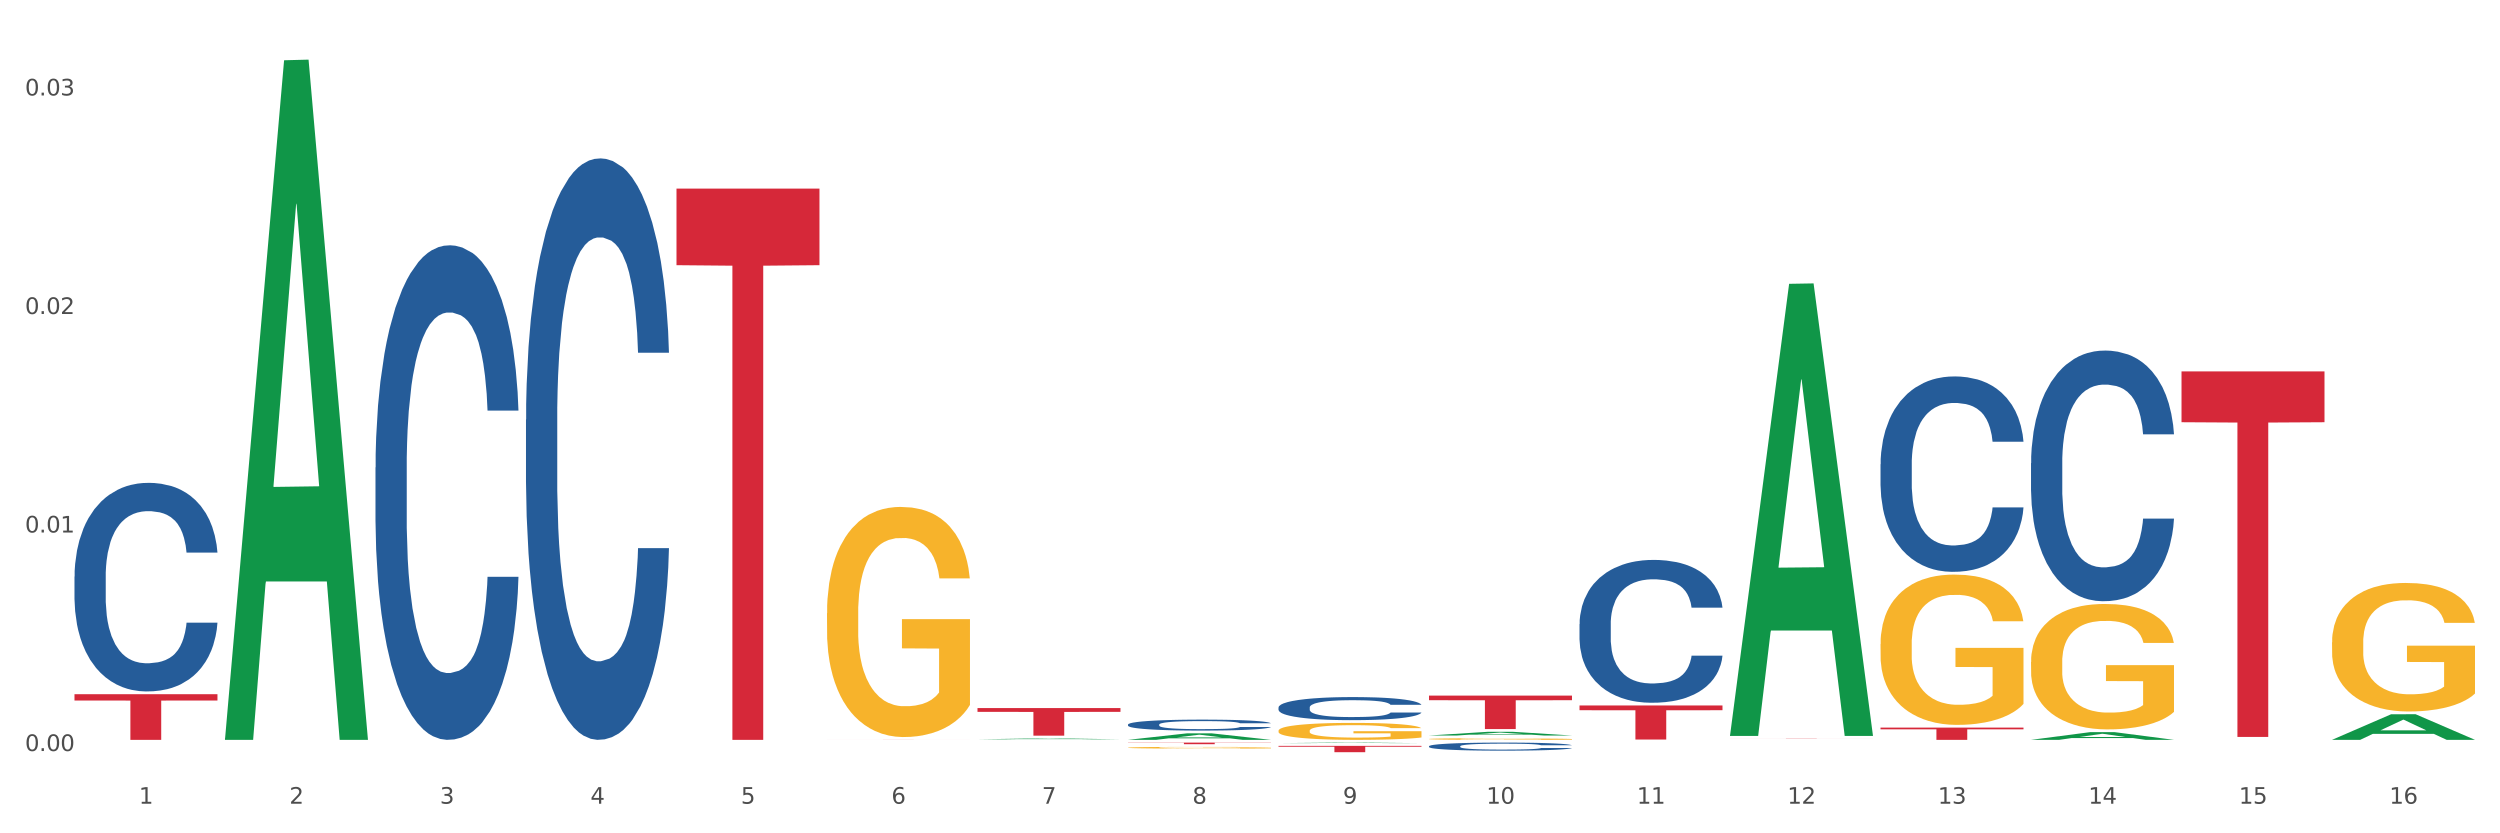<?xml version="1.0" encoding="utf-8" standalone="no"?>
<!DOCTYPE svg PUBLIC "-//W3C//DTD SVG 1.1//EN"
  "http://www.w3.org/Graphics/SVG/1.1/DTD/svg11.dtd">
<svg xmlns:xlink="http://www.w3.org/1999/xlink" width="1080pt" height="360pt" viewBox="0 0 1080 360" xmlns="http://www.w3.org/2000/svg" version="1.1">
 <rect x="0" y="0" width="1080" height="360" fill="#333333" stroke="none"/>
 <defs>
  <style type="text/css">*{stroke-linejoin: round; stroke-linecap: butt}</style>
 </defs>
 <g id="figure_1">
  <g id="patch_1">
   <path d="M 0 360 
L 1080 360 
L 1080 0 
L 0 0 
z
" style="fill: #ffffff; stroke: #ffffff; stroke-linejoin: miter"/>
  </g>
  <g id="axes_1">
   <g id="matplotlib.axis_1">
    <g id="xtick_1">
     <g id="text_1">
      <!-- 1 -->
      <g style="fill: #4d4d4d" transform="translate(60.004 347.204) scale(0.096 -0.096)">
       <defs>
        <path id="DejaVuSans-31" d="M 794 531 
L 1825 531 
L 1825 4091 
L 703 3866 
L 703 4441 
L 1819 4666 
L 2450 4666 
L 2450 531 
L 3481 531 
L 3481 0 
L 794 0 
L 794 531 
z
" transform="scale(0.016)"/>
       </defs>
       <use xlink:href="#DejaVuSans-31"/>
      </g>
     </g>
    </g>
    <g id="xtick_2">
     <g id="text_2">
      <!-- 2 -->
      <g style="fill: #4d4d4d" transform="translate(125.021 347.204) scale(0.096 -0.096)">
       <defs>
        <path id="DejaVuSans-32" d="M 1228 531 
L 3431 531 
L 3431 0 
L 469 0 
L 469 531 
Q 828 903 1448 1529 
Q 2069 2156 2228 2338 
Q 2531 2678 2651 2914 
Q 2772 3150 2772 3378 
Q 2772 3750 2511 3984 
Q 2250 4219 1831 4219 
Q 1534 4219 1204 4116 
Q 875 4013 500 3803 
L 500 4441 
Q 881 4594 1212 4672 
Q 1544 4750 1819 4750 
Q 2544 4750 2975 4387 
Q 3406 4025 3406 3419 
Q 3406 3131 3298 2873 
Q 3191 2616 2906 2266 
Q 2828 2175 2409 1742 
Q 1991 1309 1228 531 
z
" transform="scale(0.016)"/>
       </defs>
       <use xlink:href="#DejaVuSans-32"/>
      </g>
     </g>
    </g>
    <g id="xtick_3">
     <g id="text_3">
      <!-- 3 -->
      <g style="fill: #4d4d4d" transform="translate(190.039 347.204) scale(0.096 -0.096)">
       <defs>
        <path id="DejaVuSans-33" d="M 2597 2516 
Q 3050 2419 3304 2112 
Q 3559 1806 3559 1356 
Q 3559 666 3084 287 
Q 2609 -91 1734 -91 
Q 1441 -91 1130 -33 
Q 819 25 488 141 
L 488 750 
Q 750 597 1062 519 
Q 1375 441 1716 441 
Q 2309 441 2620 675 
Q 2931 909 2931 1356 
Q 2931 1769 2642 2001 
Q 2353 2234 1838 2234 
L 1294 2234 
L 1294 2753 
L 1863 2753 
Q 2328 2753 2575 2939 
Q 2822 3125 2822 3475 
Q 2822 3834 2567 4026 
Q 2313 4219 1838 4219 
Q 1578 4219 1281 4162 
Q 984 4106 628 3988 
L 628 4550 
Q 988 4650 1302 4700 
Q 1616 4750 1894 4750 
Q 2613 4750 3031 4423 
Q 3450 4097 3450 3541 
Q 3450 3153 3228 2886 
Q 3006 2619 2597 2516 
z
" transform="scale(0.016)"/>
       </defs>
       <use xlink:href="#DejaVuSans-33"/>
      </g>
     </g>
    </g>
    <g id="xtick_4">
     <g id="text_4">
      <!-- 4 -->
      <g style="fill: #4d4d4d" transform="translate(255.056 347.204) scale(0.096 -0.096)">
       <defs>
        <path id="DejaVuSans-34" d="M 2419 4116 
L 825 1625 
L 2419 1625 
L 2419 4116 
z
M 2253 4666 
L 3047 4666 
L 3047 1625 
L 3713 1625 
L 3713 1100 
L 3047 1100 
L 3047 0 
L 2419 0 
L 2419 1100 
L 313 1100 
L 313 1709 
L 2253 4666 
z
" transform="scale(0.016)"/>
       </defs>
       <use xlink:href="#DejaVuSans-34"/>
      </g>
     </g>
    </g>
    <g id="xtick_5">
     <g id="text_5">
      <!-- 5 -->
      <g style="fill: #4d4d4d" transform="translate(320.073 347.204) scale(0.096 -0.096)">
       <defs>
        <path id="DejaVuSans-35" d="M 691 4666 
L 3169 4666 
L 3169 4134 
L 1269 4134 
L 1269 2991 
Q 1406 3038 1543 3061 
Q 1681 3084 1819 3084 
Q 2600 3084 3056 2656 
Q 3513 2228 3513 1497 
Q 3513 744 3044 326 
Q 2575 -91 1722 -91 
Q 1428 -91 1123 -41 
Q 819 9 494 109 
L 494 744 
Q 775 591 1075 516 
Q 1375 441 1709 441 
Q 2250 441 2565 725 
Q 2881 1009 2881 1497 
Q 2881 1984 2565 2268 
Q 2250 2553 1709 2553 
Q 1456 2553 1204 2497 
Q 953 2441 691 2322 
L 691 4666 
z
" transform="scale(0.016)"/>
       </defs>
       <use xlink:href="#DejaVuSans-35"/>
      </g>
     </g>
    </g>
    <g id="xtick_6">
     <g id="text_6">
      <!-- 6 -->
      <g style="fill: #4d4d4d" transform="translate(385.09 347.204) scale(0.096 -0.096)">
       <defs>
        <path id="DejaVuSans-36" d="M 2113 2584 
Q 1688 2584 1439 2293 
Q 1191 2003 1191 1497 
Q 1191 994 1439 701 
Q 1688 409 2113 409 
Q 2538 409 2786 701 
Q 3034 994 3034 1497 
Q 3034 2003 2786 2293 
Q 2538 2584 2113 2584 
z
M 3366 4563 
L 3366 3988 
Q 3128 4100 2886 4159 
Q 2644 4219 2406 4219 
Q 1781 4219 1451 3797 
Q 1122 3375 1075 2522 
Q 1259 2794 1537 2939 
Q 1816 3084 2150 3084 
Q 2853 3084 3261 2657 
Q 3669 2231 3669 1497 
Q 3669 778 3244 343 
Q 2819 -91 2113 -91 
Q 1303 -91 875 529 
Q 447 1150 447 2328 
Q 447 3434 972 4092 
Q 1497 4750 2381 4750 
Q 2619 4750 2861 4703 
Q 3103 4656 3366 4563 
z
" transform="scale(0.016)"/>
       </defs>
       <use xlink:href="#DejaVuSans-36"/>
      </g>
     </g>
    </g>
    <g id="xtick_7">
     <g id="text_7">
      <!-- 7 -->
      <g style="fill: #4d4d4d" transform="translate(450.108 347.204) scale(0.096 -0.096)">
       <defs>
        <path id="DejaVuSans-37" d="M 525 4666 
L 3525 4666 
L 3525 4397 
L 1831 0 
L 1172 0 
L 2766 4134 
L 525 4134 
L 525 4666 
z
" transform="scale(0.016)"/>
       </defs>
       <use xlink:href="#DejaVuSans-37"/>
      </g>
     </g>
    </g>
    <g id="xtick_8">
     <g id="text_8">
      <!-- 8 -->
      <g style="fill: #4d4d4d" transform="translate(515.125 347.204) scale(0.096 -0.096)">
       <defs>
        <path id="DejaVuSans-38" d="M 2034 2216 
Q 1584 2216 1326 1975 
Q 1069 1734 1069 1313 
Q 1069 891 1326 650 
Q 1584 409 2034 409 
Q 2484 409 2743 651 
Q 3003 894 3003 1313 
Q 3003 1734 2745 1975 
Q 2488 2216 2034 2216 
z
M 1403 2484 
Q 997 2584 770 2862 
Q 544 3141 544 3541 
Q 544 4100 942 4425 
Q 1341 4750 2034 4750 
Q 2731 4750 3128 4425 
Q 3525 4100 3525 3541 
Q 3525 3141 3298 2862 
Q 3072 2584 2669 2484 
Q 3125 2378 3379 2068 
Q 3634 1759 3634 1313 
Q 3634 634 3220 271 
Q 2806 -91 2034 -91 
Q 1263 -91 848 271 
Q 434 634 434 1313 
Q 434 1759 690 2068 
Q 947 2378 1403 2484 
z
M 1172 3481 
Q 1172 3119 1398 2916 
Q 1625 2713 2034 2713 
Q 2441 2713 2670 2916 
Q 2900 3119 2900 3481 
Q 2900 3844 2670 4047 
Q 2441 4250 2034 4250 
Q 1625 4250 1398 4047 
Q 1172 3844 1172 3481 
z
" transform="scale(0.016)"/>
       </defs>
       <use xlink:href="#DejaVuSans-38"/>
      </g>
     </g>
    </g>
    <g id="xtick_9">
     <g id="text_9">
      <!-- 9 -->
      <g style="fill: #4d4d4d" transform="translate(580.142 347.204) scale(0.096 -0.096)">
       <defs>
        <path id="DejaVuSans-39" d="M 703 97 
L 703 672 
Q 941 559 1184 500 
Q 1428 441 1663 441 
Q 2288 441 2617 861 
Q 2947 1281 2994 2138 
Q 2813 1869 2534 1725 
Q 2256 1581 1919 1581 
Q 1219 1581 811 2004 
Q 403 2428 403 3163 
Q 403 3881 828 4315 
Q 1253 4750 1959 4750 
Q 2769 4750 3195 4129 
Q 3622 3509 3622 2328 
Q 3622 1225 3098 567 
Q 2575 -91 1691 -91 
Q 1453 -91 1209 -44 
Q 966 3 703 97 
z
M 1959 2075 
Q 2384 2075 2632 2365 
Q 2881 2656 2881 3163 
Q 2881 3666 2632 3958 
Q 2384 4250 1959 4250 
Q 1534 4250 1286 3958 
Q 1038 3666 1038 3163 
Q 1038 2656 1286 2365 
Q 1534 2075 1959 2075 
z
" transform="scale(0.016)"/>
       </defs>
       <use xlink:href="#DejaVuSans-39"/>
      </g>
     </g>
    </g>
    <g id="xtick_10">
     <g id="text_10">
      <!-- 10 -->
      <g style="fill: #4d4d4d" transform="translate(642.105 347.204) scale(0.096 -0.096)">
       <defs>
        <path id="DejaVuSans-30" d="M 2034 4250 
Q 1547 4250 1301 3770 
Q 1056 3291 1056 2328 
Q 1056 1369 1301 889 
Q 1547 409 2034 409 
Q 2525 409 2770 889 
Q 3016 1369 3016 2328 
Q 3016 3291 2770 3770 
Q 2525 4250 2034 4250 
z
M 2034 4750 
Q 2819 4750 3233 4129 
Q 3647 3509 3647 2328 
Q 3647 1150 3233 529 
Q 2819 -91 2034 -91 
Q 1250 -91 836 529 
Q 422 1150 422 2328 
Q 422 3509 836 4129 
Q 1250 4750 2034 4750 
z
" transform="scale(0.016)"/>
       </defs>
       <use xlink:href="#DejaVuSans-31"/>
       <use xlink:href="#DejaVuSans-30" transform="translate(63.623 0)"/>
      </g>
     </g>
    </g>
    <g id="xtick_11">
     <g id="text_11">
      <!-- 11 -->
      <g style="fill: #4d4d4d" transform="translate(707.123 347.204) scale(0.096 -0.096)">
       <use xlink:href="#DejaVuSans-31"/>
       <use xlink:href="#DejaVuSans-31" transform="translate(63.623 0)"/>
      </g>
     </g>
    </g>
    <g id="xtick_12">
     <g id="text_12">
      <!-- 12 -->
      <g style="fill: #4d4d4d" transform="translate(772.14 347.204) scale(0.096 -0.096)">
       <use xlink:href="#DejaVuSans-31"/>
       <use xlink:href="#DejaVuSans-32" transform="translate(63.623 0)"/>
      </g>
     </g>
    </g>
    <g id="xtick_13">
     <g id="text_13">
      <!-- 13 -->
      <g style="fill: #4d4d4d" transform="translate(837.157 347.204) scale(0.096 -0.096)">
       <use xlink:href="#DejaVuSans-31"/>
       <use xlink:href="#DejaVuSans-33" transform="translate(63.623 0)"/>
      </g>
     </g>
    </g>
    <g id="xtick_14">
     <g id="text_14">
      <!-- 14 -->
      <g style="fill: #4d4d4d" transform="translate(902.174 347.204) scale(0.096 -0.096)">
       <use xlink:href="#DejaVuSans-31"/>
       <use xlink:href="#DejaVuSans-34" transform="translate(63.623 0)"/>
      </g>
     </g>
    </g>
    <g id="xtick_15">
     <g id="text_15">
      <!-- 15 -->
      <g style="fill: #4d4d4d" transform="translate(967.192 347.204) scale(0.096 -0.096)">
       <use xlink:href="#DejaVuSans-31"/>
       <use xlink:href="#DejaVuSans-35" transform="translate(63.623 0)"/>
      </g>
     </g>
    </g>
    <g id="xtick_16">
     <g id="text_16">
      <!-- 16 -->
      <g style="fill: #4d4d4d" transform="translate(1032.209 347.204) scale(0.096 -0.096)">
       <use xlink:href="#DejaVuSans-31"/>
       <use xlink:href="#DejaVuSans-36" transform="translate(63.623 0)"/>
      </g>
     </g>
    </g>
    <g id="xtick_17"/>
    <g id="xtick_18"/>
    <g id="xtick_19"/>
    <g id="xtick_20"/>
    <g id="xtick_21"/>
    <g id="xtick_22"/>
    <g id="xtick_23"/>
    <g id="xtick_24"/>
    <g id="xtick_25"/>
    <g id="xtick_26"/>
    <g id="xtick_27"/>
    <g id="xtick_28"/>
    <g id="xtick_29"/>
    <g id="xtick_30"/>
    <g id="xtick_31"/>
   </g>
   <g id="matplotlib.axis_2">
    <g id="ytick_1">
     <g id="text_17">
      <!-- 0.00 -->
      <g style="fill: #4d4d4d" transform="translate(10.8 324.444) scale(0.096 -0.096)">
       <defs>
        <path id="DejaVuSans-2e" d="M 684 794 
L 1344 794 
L 1344 0 
L 684 0 
L 684 794 
z
" transform="scale(0.016)"/>
       </defs>
       <use xlink:href="#DejaVuSans-30"/>
       <use xlink:href="#DejaVuSans-2e" transform="translate(63.623 0)"/>
       <use xlink:href="#DejaVuSans-30" transform="translate(95.41 0)"/>
       <use xlink:href="#DejaVuSans-30" transform="translate(159.033 0)"/>
      </g>
     </g>
    </g>
    <g id="ytick_2">
     <g id="text_18">
      <!-- 0.01 -->
      <g style="fill: #4d4d4d" transform="translate(10.8 230.044) scale(0.096 -0.096)">
       <use xlink:href="#DejaVuSans-30"/>
       <use xlink:href="#DejaVuSans-2e" transform="translate(63.623 0)"/>
       <use xlink:href="#DejaVuSans-30" transform="translate(95.41 0)"/>
       <use xlink:href="#DejaVuSans-31" transform="translate(159.033 0)"/>
      </g>
     </g>
    </g>
    <g id="ytick_3">
     <g id="text_19">
      <!-- 0.02 -->
      <g style="fill: #4d4d4d" transform="translate(10.8 135.643) scale(0.096 -0.096)">
       <use xlink:href="#DejaVuSans-30"/>
       <use xlink:href="#DejaVuSans-2e" transform="translate(63.623 0)"/>
       <use xlink:href="#DejaVuSans-30" transform="translate(95.41 0)"/>
       <use xlink:href="#DejaVuSans-32" transform="translate(159.033 0)"/>
      </g>
     </g>
    </g>
    <g id="ytick_4">
     <g id="text_20">
      <!-- 0.03 -->
      <g style="fill: #4d4d4d" transform="translate(10.8 41.242) scale(0.096 -0.096)">
       <use xlink:href="#DejaVuSans-30"/>
       <use xlink:href="#DejaVuSans-2e" transform="translate(63.623 0)"/>
       <use xlink:href="#DejaVuSans-30" transform="translate(95.41 0)"/>
       <use xlink:href="#DejaVuSans-33" transform="translate(159.033 0)"/>
      </g>
     </g>
    </g>
    <g id="ytick_5"/>
    <g id="ytick_6"/>
    <g id="ytick_7"/>
   </g>
   <g id="PolyCollection_1">
    <path d="M 97.192 319.065 
L 97.256 318.789 
L 122.727 26.035 
L 133.297 25.759 
L 158.959 319.617 
L 146.733 319.617 
L 141.193 251.188 
L 114.894 251.188 
L 114.703 252.292 
L 109.354 319.617 
L 97.192 319.617 
L 97.192 319.065 
L 118.206 210.352 
L 137.882 210.076 
L 128.139 88.394 
L 128.012 87.842 
L 127.884 88.67 
L 118.142 210.076 
L 118.206 210.352 
L 97.192 319.065 
z
" clip-path="url(#pe633776386)" style="fill: #109648"/>
    <path d="M 227.227 181.289 
L 227.3 181.06 
L 227.3 174.637 
L 227.519 165.919 
L 228.322 149.861 
L 229.344 137.703 
L 231.096 123.481 
L 232.045 117.516 
L 233.287 110.864 
L 235.842 100.082 
L 238.762 90.906 
L 240.807 85.859 
L 242.34 82.647 
L 245.771 76.912 
L 247.743 74.389 
L 249.787 72.324 
L 251.539 70.948 
L 254.459 69.342 
L 256.796 68.654 
L 259.497 68.425 
L 261.76 68.654 
L 264.754 69.572 
L 269.134 72.324 
L 270.814 73.93 
L 273.077 76.683 
L 275.413 80.353 
L 277.312 84.024 
L 279.502 89.3 
L 281.765 96.182 
L 283.955 104.899 
L 285.489 112.928 
L 286.73 121.416 
L 287.825 131.739 
L 288.628 142.979 
L 288.993 152.385 
L 275.632 152.385 
L 275.267 143.897 
L 274.537 134.721 
L 273.807 128.527 
L 273.004 123.481 
L 271.763 117.746 
L 270.668 114.075 
L 268.842 109.717 
L 267.163 106.964 
L 265.776 105.358 
L 264.097 103.982 
L 260.519 102.605 
L 257.964 102.605 
L 256.358 103.064 
L 254.386 104.211 
L 252.707 105.817 
L 250.736 108.57 
L 249.203 111.552 
L 247.669 115.452 
L 246.793 118.204 
L 245.479 123.251 
L 244.603 127.38 
L 243.435 134.492 
L 242.778 139.538 
L 241.61 152.614 
L 241.099 162.249 
L 240.88 168.902 
L 240.734 176.242 
L 240.734 212.029 
L 241.172 228.087 
L 241.537 234.969 
L 242.121 242.768 
L 243.216 252.862 
L 244.822 262.726 
L 246.501 269.837 
L 247.889 274.196 
L 249.203 277.407 
L 250.517 279.931 
L 252.123 282.225 
L 253.437 283.601 
L 255.409 284.978 
L 257.745 285.666 
L 259.57 285.666 
L 263.294 284.519 
L 264.973 283.372 
L 266.579 281.766 
L 268.331 279.243 
L 269.718 276.49 
L 270.522 274.425 
L 271.836 270.067 
L 272.858 265.479 
L 273.734 260.202 
L 274.318 255.614 
L 274.975 248.732 
L 275.486 240.933 
L 275.632 236.804 
L 288.993 236.804 
L 288.701 245.062 
L 288.19 253.091 
L 287.168 263.873 
L 286.365 270.067 
L 285.124 277.637 
L 283.809 284.06 
L 281.984 291.171 
L 280.305 296.447 
L 278.553 301.035 
L 276.654 305.165 
L 273.223 310.9 
L 271.982 312.505 
L 269.353 315.258 
L 267.309 316.864 
L 264.316 318.47 
L 261.249 319.387 
L 258.037 319.617 
L 255.19 319.158 
L 252.05 317.782 
L 250.079 316.405 
L 247.889 314.341 
L 245.333 311.129 
L 242.924 307.229 
L 240.661 302.641 
L 238.543 297.365 
L 236.572 291.401 
L 234.017 281.537 
L 232.118 271.902 
L 230.731 262.955 
L 229.782 255.385 
L 228.833 245.75 
L 228.322 239.098 
L 227.519 223.04 
L 227.227 208.129 
L 227.227 181.289 
z
" clip-path="url(#pe633776386)" style="fill: #255c99"/>
    <path d="M 487.296 313.007 
L 487.369 313.002 
L 487.369 312.881 
L 487.588 312.716 
L 488.391 312.413 
L 489.413 312.184 
L 491.165 311.916 
L 492.114 311.803 
L 493.356 311.677 
L 495.911 311.474 
L 498.831 311.301 
L 500.876 311.205 
L 502.409 311.145 
L 505.84 311.037 
L 507.811 310.989 
L 509.856 310.95 
L 511.608 310.924 
L 514.528 310.894 
L 516.865 310.881 
L 519.566 310.876 
L 521.829 310.881 
L 524.823 310.898 
L 529.203 310.95 
L 530.883 310.98 
L 533.146 311.032 
L 535.482 311.102 
L 537.38 311.171 
L 539.571 311.27 
L 541.834 311.4 
L 544.024 311.565 
L 545.558 311.716 
L 546.799 311.877 
L 547.894 312.071 
L 548.697 312.284 
L 549.062 312.461 
L 535.701 312.461 
L 535.336 312.301 
L 534.606 312.128 
L 533.876 312.011 
L 533.073 311.916 
L 531.832 311.807 
L 530.737 311.738 
L 528.911 311.656 
L 527.232 311.604 
L 525.845 311.573 
L 524.166 311.548 
L 520.588 311.522 
L 518.033 311.522 
L 516.427 311.53 
L 514.455 311.552 
L 512.776 311.582 
L 510.805 311.634 
L 509.272 311.69 
L 507.738 311.764 
L 506.862 311.816 
L 505.548 311.911 
L 504.672 311.989 
L 503.504 312.123 
L 502.847 312.219 
L 501.679 312.465 
L 501.168 312.647 
L 500.949 312.773 
L 500.803 312.911 
L 500.803 313.587 
L 501.241 313.89 
L 501.606 314.02 
L 502.19 314.167 
L 503.285 314.357 
L 504.891 314.544 
L 506.57 314.678 
L 507.957 314.76 
L 509.272 314.821 
L 510.586 314.868 
L 512.192 314.912 
L 513.506 314.938 
L 515.478 314.964 
L 517.814 314.977 
L 519.639 314.977 
L 523.363 314.955 
L 525.042 314.933 
L 526.648 314.903 
L 528.4 314.855 
L 529.787 314.803 
L 530.591 314.764 
L 531.905 314.682 
L 532.927 314.596 
L 533.803 314.496 
L 534.387 314.409 
L 535.044 314.279 
L 535.555 314.132 
L 535.701 314.054 
L 549.062 314.054 
L 548.77 314.21 
L 548.259 314.362 
L 547.237 314.565 
L 546.434 314.682 
L 545.193 314.825 
L 543.878 314.946 
L 542.053 315.08 
L 540.374 315.18 
L 538.622 315.267 
L 536.723 315.345 
L 533.292 315.453 
L 532.051 315.483 
L 529.422 315.535 
L 527.378 315.565 
L 524.385 315.596 
L 521.318 315.613 
L 518.106 315.617 
L 515.258 315.609 
L 512.119 315.583 
L 510.148 315.557 
L 507.957 315.518 
L 505.402 315.457 
L 502.993 315.383 
L 500.73 315.297 
L 498.612 315.197 
L 496.641 315.085 
L 494.086 314.899 
L 492.187 314.717 
L 490.8 314.548 
L 489.851 314.405 
L 488.902 314.223 
L 488.391 314.098 
L 487.588 313.795 
L 487.296 313.513 
L 487.296 313.007 
z
" clip-path="url(#pe633776386)" style="fill: #255c99"/>
    <path d="M 552.313 305.62 
L 552.386 305.611 
L 552.386 305.356 
L 552.605 305.01 
L 553.408 304.372 
L 554.43 303.889 
L 556.182 303.324 
L 557.132 303.088 
L 558.373 302.824 
L 560.928 302.395 
L 563.848 302.031 
L 565.893 301.831 
L 567.426 301.703 
L 570.857 301.476 
L 572.829 301.375 
L 574.873 301.293 
L 576.625 301.239 
L 579.546 301.175 
L 581.882 301.148 
L 584.583 301.139 
L 586.847 301.148 
L 589.84 301.184 
L 594.221 301.293 
L 595.9 301.357 
L 598.163 301.466 
L 600.499 301.612 
L 602.398 301.758 
L 604.588 301.967 
L 606.851 302.241 
L 609.042 302.587 
L 610.575 302.906 
L 611.816 303.243 
L 612.911 303.652 
L 613.714 304.099 
L 614.079 304.472 
L 600.718 304.472 
L 600.353 304.135 
L 599.623 303.771 
L 598.893 303.525 
L 598.09 303.324 
L 596.849 303.097 
L 595.754 302.951 
L 593.929 302.778 
L 592.249 302.669 
L 590.862 302.605 
L 589.183 302.55 
L 585.605 302.496 
L 583.05 302.496 
L 581.444 302.514 
L 579.473 302.559 
L 577.793 302.623 
L 575.822 302.732 
L 574.289 302.851 
L 572.756 303.006 
L 571.88 303.115 
L 570.565 303.315 
L 569.689 303.479 
L 568.521 303.762 
L 567.864 303.962 
L 566.696 304.481 
L 566.185 304.864 
L 565.966 305.128 
L 565.82 305.419 
L 565.82 306.84 
L 566.258 307.478 
L 566.623 307.751 
L 567.207 308.061 
L 568.302 308.462 
L 569.908 308.853 
L 571.588 309.136 
L 572.975 309.309 
L 574.289 309.436 
L 575.603 309.536 
L 577.209 309.627 
L 578.523 309.682 
L 580.495 309.737 
L 582.831 309.764 
L 584.656 309.764 
L 588.38 309.719 
L 590.059 309.673 
L 591.665 309.609 
L 593.418 309.509 
L 594.805 309.4 
L 595.608 309.318 
L 596.922 309.145 
L 597.944 308.963 
L 598.82 308.753 
L 599.404 308.571 
L 600.061 308.298 
L 600.572 307.988 
L 600.718 307.824 
L 614.079 307.824 
L 613.787 308.152 
L 613.276 308.471 
L 612.254 308.899 
L 611.451 309.145 
L 610.21 309.445 
L 608.896 309.7 
L 607.07 309.983 
L 605.391 310.192 
L 603.639 310.374 
L 601.741 310.538 
L 598.309 310.766 
L 597.068 310.83 
L 594.44 310.939 
L 592.395 311.003 
L 589.402 311.067 
L 586.336 311.103 
L 583.123 311.112 
L 580.276 311.094 
L 577.136 311.039 
L 575.165 310.985 
L 572.975 310.903 
L 570.419 310.775 
L 568.01 310.62 
L 565.747 310.438 
L 563.629 310.229 
L 561.658 309.992 
L 559.103 309.6 
L 557.205 309.218 
L 555.817 308.862 
L 554.868 308.562 
L 553.919 308.179 
L 553.408 307.915 
L 552.605 307.277 
L 552.313 306.685 
L 552.313 305.62 
z
" clip-path="url(#pe633776386)" style="fill: #255c99"/>
    <path d="M 357.261 264.928 
L 357.334 264.837 
L 357.334 261.569 
L 357.48 258.754 
L 358.209 251.945 
L 359.303 246.316 
L 360.105 243.319 
L 360.907 240.868 
L 361.855 238.417 
L 363.022 235.874 
L 365.137 232.152 
L 366.45 230.245 
L 368.054 228.248 
L 370.971 225.342 
L 373.086 223.708 
L 375.273 222.346 
L 378.847 220.712 
L 381.18 219.986 
L 383.66 219.441 
L 386.649 219.078 
L 388.91 218.987 
L 393.869 219.259 
L 398.098 220.076 
L 400.14 220.712 
L 402.766 221.801 
L 404.151 222.528 
L 406.412 223.981 
L 408.745 225.887 
L 410.35 227.521 
L 412.756 230.608 
L 414.579 233.695 
L 416.256 237.509 
L 417.132 240.142 
L 417.788 242.593 
L 418.371 245.408 
L 418.955 249.857 
L 405.828 249.857 
L 405.318 246.679 
L 404.516 243.683 
L 403.349 240.777 
L 402.328 238.961 
L 400.578 236.692 
L 398.974 235.239 
L 397.296 234.149 
L 395.254 233.241 
L 393.65 232.787 
L 391.39 232.424 
L 386.941 232.515 
L 383.951 233.241 
L 381.909 234.149 
L 380.597 234.966 
L 379.43 235.874 
L 378.117 237.146 
L 376.586 239.052 
L 375.492 240.777 
L 374.398 242.956 
L 373.523 245.135 
L 372.721 247.678 
L 372.065 250.401 
L 371.554 253.216 
L 371.117 256.666 
L 370.752 262.386 
L 370.752 274.825 
L 370.898 277.639 
L 371.263 281.362 
L 371.7 284.176 
L 372.429 287.536 
L 373.086 289.806 
L 374.325 293.074 
L 375.711 295.798 
L 376.805 297.523 
L 377.899 298.976 
L 379.795 300.973 
L 381.909 302.607 
L 383.733 303.606 
L 386.212 304.514 
L 387.889 304.877 
L 389.348 305.059 
L 392.921 305.059 
L 395.473 304.787 
L 398.317 304.151 
L 400.505 303.334 
L 402.328 302.335 
L 404.37 300.701 
L 405.683 299.157 
L 405.683 280.182 
L 389.639 280.091 
L 389.639 267.47 
L 419.028 267.47 
L 419.028 304.514 
L 417.788 306.421 
L 416.402 308.146 
L 414.944 309.689 
L 412.756 311.596 
L 410.131 313.412 
L 407.797 314.683 
L 405.318 315.773 
L 402.401 316.771 
L 398.609 317.679 
L 396.275 318.042 
L 393.358 318.315 
L 389.931 318.406 
L 386.941 318.224 
L 384.024 317.77 
L 380.961 316.953 
L 377.972 315.773 
L 375.711 314.592 
L 373.45 313.14 
L 371.044 311.233 
L 369.148 309.417 
L 367.689 307.783 
L 366.085 305.694 
L 364.335 302.971 
L 363.022 300.519 
L 361.855 297.977 
L 360.616 294.708 
L 359.741 291.894 
L 358.866 288.353 
L 358.355 285.72 
L 357.772 281.634 
L 357.334 275.914 
L 357.261 264.928 
z
" clip-path="url(#pe633776386)" style="fill: #f7b32b"/>
    <path d="M 682.347 269.608 
L 682.42 269.552 
L 682.42 267.974 
L 682.639 265.832 
L 683.443 261.887 
L 684.465 258.9 
L 686.217 255.406 
L 687.166 253.94 
L 688.407 252.306 
L 690.963 249.657 
L 693.883 247.403 
L 695.927 246.163 
L 697.46 245.374 
L 700.892 243.965 
L 702.863 243.345 
L 704.907 242.838 
L 706.66 242.5 
L 709.58 242.105 
L 711.916 241.936 
L 714.618 241.88 
L 716.881 241.936 
L 719.875 242.161 
L 724.255 242.838 
L 725.934 243.232 
L 728.198 243.909 
L 730.534 244.81 
L 732.432 245.712 
L 734.623 247.008 
L 736.886 248.699 
L 739.076 250.841 
L 740.609 252.813 
L 741.85 254.899 
L 742.946 257.435 
L 743.749 260.196 
L 744.114 262.507 
L 730.753 262.507 
L 730.388 260.422 
L 729.658 258.167 
L 728.928 256.646 
L 728.125 255.406 
L 726.883 253.997 
L 725.788 253.095 
L 723.963 252.024 
L 722.284 251.348 
L 720.897 250.953 
L 719.217 250.615 
L 715.64 250.277 
L 713.085 250.277 
L 711.478 250.39 
L 709.507 250.672 
L 707.828 251.066 
L 705.857 251.742 
L 704.323 252.475 
L 702.79 253.433 
L 701.914 254.11 
L 700.6 255.349 
L 699.724 256.364 
L 698.556 258.111 
L 697.899 259.351 
L 696.73 262.563 
L 696.219 264.93 
L 696 266.565 
L 695.854 268.368 
L 695.854 277.16 
L 696.292 281.105 
L 696.657 282.796 
L 697.241 284.712 
L 698.337 287.192 
L 699.943 289.616 
L 701.622 291.363 
L 703.009 292.433 
L 704.323 293.223 
L 705.638 293.842 
L 707.244 294.406 
L 708.558 294.744 
L 710.529 295.082 
L 712.866 295.251 
L 714.691 295.251 
L 718.414 294.97 
L 720.094 294.688 
L 721.7 294.293 
L 723.452 293.673 
L 724.839 292.997 
L 725.642 292.49 
L 726.956 291.419 
L 727.979 290.292 
L 728.855 288.996 
L 729.439 287.868 
L 730.096 286.178 
L 730.607 284.261 
L 730.753 283.247 
L 744.114 283.247 
L 743.822 285.276 
L 743.311 287.248 
L 742.289 289.897 
L 741.485 291.419 
L 740.244 293.279 
L 738.93 294.857 
L 737.105 296.604 
L 735.426 297.9 
L 733.673 299.027 
L 731.775 300.042 
L 728.344 301.451 
L 727.102 301.845 
L 724.474 302.522 
L 722.43 302.916 
L 719.436 303.311 
L 716.37 303.536 
L 713.158 303.593 
L 710.31 303.48 
L 707.171 303.142 
L 705.2 302.803 
L 703.009 302.296 
L 700.454 301.507 
L 698.045 300.549 
L 695.781 299.422 
L 693.664 298.126 
L 691.693 296.66 
L 689.137 294.237 
L 687.239 291.87 
L 685.852 289.672 
L 684.903 287.812 
L 683.954 285.445 
L 683.443 283.811 
L 682.639 279.865 
L 682.347 276.202 
L 682.347 269.608 
z
" clip-path="url(#pe633776386)" style="fill: #255c99"/>
    <path d="M 812.382 200.548 
L 812.455 200.471 
L 812.455 198.312 
L 812.674 195.382 
L 813.477 189.985 
L 814.499 185.899 
L 816.251 181.119 
L 817.201 179.114 
L 818.442 176.878 
L 820.997 173.255 
L 823.917 170.171 
L 825.962 168.475 
L 827.495 167.395 
L 830.926 165.468 
L 832.898 164.62 
L 834.942 163.926 
L 836.694 163.463 
L 839.615 162.924 
L 841.951 162.692 
L 844.652 162.615 
L 846.916 162.692 
L 849.909 163.001 
L 854.29 163.926 
L 855.969 164.466 
L 858.232 165.391 
L 860.568 166.624 
L 862.467 167.858 
L 864.657 169.631 
L 866.92 171.944 
L 869.111 174.874 
L 870.644 177.572 
L 871.885 180.425 
L 872.98 183.894 
L 873.783 187.672 
L 874.148 190.833 
L 860.787 190.833 
L 860.422 187.981 
L 859.692 184.897 
L 858.962 182.815 
L 858.159 181.119 
L 856.918 179.191 
L 855.823 177.958 
L 853.998 176.493 
L 852.318 175.568 
L 850.931 175.028 
L 849.252 174.566 
L 845.674 174.103 
L 843.119 174.103 
L 841.513 174.257 
L 839.542 174.643 
L 837.862 175.182 
L 835.891 176.107 
L 834.358 177.11 
L 832.825 178.42 
L 831.949 179.346 
L 830.634 181.042 
L 829.758 182.43 
L 828.59 184.82 
L 827.933 186.516 
L 826.765 190.91 
L 826.254 194.149 
L 826.035 196.384 
L 825.889 198.852 
L 825.889 210.879 
L 826.327 216.276 
L 826.692 218.589 
L 827.276 221.21 
L 828.371 224.603 
L 829.977 227.918 
L 831.657 230.308 
L 833.044 231.773 
L 834.358 232.852 
L 835.672 233.7 
L 837.278 234.471 
L 838.592 234.934 
L 840.564 235.397 
L 842.9 235.628 
L 844.725 235.628 
L 848.449 235.242 
L 850.128 234.857 
L 851.734 234.317 
L 853.486 233.469 
L 854.874 232.544 
L 855.677 231.85 
L 856.991 230.385 
L 858.013 228.843 
L 858.889 227.07 
L 859.473 225.528 
L 860.13 223.215 
L 860.641 220.594 
L 860.787 219.206 
L 874.148 219.206 
L 873.856 221.981 
L 873.345 224.68 
L 872.323 228.303 
L 871.52 230.385 
L 870.279 232.929 
L 868.965 235.088 
L 867.139 237.478 
L 865.46 239.251 
L 863.708 240.793 
L 861.81 242.181 
L 858.378 244.109 
L 857.137 244.648 
L 854.509 245.574 
L 852.464 246.113 
L 849.471 246.653 
L 846.405 246.961 
L 843.192 247.038 
L 840.345 246.884 
L 837.205 246.422 
L 835.234 245.959 
L 833.044 245.265 
L 830.488 244.186 
L 828.079 242.875 
L 825.816 241.333 
L 823.698 239.56 
L 821.727 237.555 
L 819.172 234.24 
L 817.274 231.002 
L 815.886 227.995 
L 814.937 225.451 
L 813.988 222.213 
L 813.477 219.977 
L 812.674 214.58 
L 812.382 209.568 
L 812.382 200.548 
z
" clip-path="url(#pe633776386)" style="fill: #255c99"/>
    <path d="M 877.399 200.098 
L 877.472 199.999 
L 877.472 197.23 
L 877.691 193.472 
L 878.494 186.549 
L 879.516 181.307 
L 881.269 175.175 
L 882.218 172.604 
L 883.459 169.736 
L 886.014 165.087 
L 888.935 161.131 
L 890.979 158.955 
L 892.512 157.571 
L 895.944 155.098 
L 897.915 154.01 
L 899.959 153.12 
L 901.711 152.527 
L 904.632 151.835 
L 906.968 151.538 
L 909.67 151.439 
L 911.933 151.538 
L 914.926 151.934 
L 919.307 153.12 
L 920.986 153.813 
L 923.249 154.999 
L 925.586 156.582 
L 927.484 158.164 
L 929.674 160.439 
L 931.938 163.406 
L 934.128 167.164 
L 935.661 170.626 
L 936.902 174.285 
L 937.997 178.736 
L 938.8 183.582 
L 939.166 187.637 
L 925.805 187.637 
L 925.44 183.977 
L 924.71 180.021 
L 923.979 177.351 
L 923.176 175.175 
L 921.935 172.703 
L 920.84 171.12 
L 919.015 169.241 
L 917.336 168.054 
L 915.948 167.362 
L 914.269 166.769 
L 910.692 166.175 
L 908.136 166.175 
L 906.53 166.373 
L 904.559 166.867 
L 902.88 167.56 
L 900.908 168.747 
L 899.375 170.032 
L 897.842 171.714 
L 896.966 172.9 
L 895.652 175.076 
L 894.775 176.856 
L 893.607 179.922 
L 892.95 182.098 
L 891.782 187.735 
L 891.271 191.889 
L 891.052 194.757 
L 890.906 197.922 
L 890.906 213.351 
L 891.344 220.274 
L 891.709 223.241 
L 892.293 226.603 
L 893.388 230.955 
L 894.995 235.208 
L 896.674 238.274 
L 898.061 240.153 
L 899.375 241.537 
L 900.689 242.625 
L 902.296 243.614 
L 903.61 244.208 
L 905.581 244.801 
L 907.917 245.098 
L 909.743 245.098 
L 913.466 244.603 
L 915.145 244.109 
L 916.751 243.416 
L 918.504 242.328 
L 919.891 241.142 
L 920.694 240.252 
L 922.008 238.372 
L 923.03 236.394 
L 923.906 234.12 
L 924.491 232.142 
L 925.148 229.175 
L 925.659 225.812 
L 925.805 224.032 
L 939.166 224.032 
L 938.873 227.592 
L 938.362 231.054 
L 937.34 235.702 
L 936.537 238.372 
L 935.296 241.636 
L 933.982 244.405 
L 932.157 247.471 
L 930.477 249.746 
L 928.725 251.724 
L 926.827 253.504 
L 923.395 255.977 
L 922.154 256.669 
L 919.526 257.856 
L 917.482 258.548 
L 914.488 259.24 
L 911.422 259.636 
L 908.209 259.735 
L 905.362 259.537 
L 902.223 258.944 
L 900.251 258.35 
L 898.061 257.46 
L 895.506 256.076 
L 893.096 254.394 
L 890.833 252.416 
L 888.716 250.142 
L 886.744 247.57 
L 884.189 243.317 
L 882.291 239.164 
L 880.904 235.306 
L 879.954 232.043 
L 879.005 227.889 
L 878.494 225.021 
L 877.691 218.098 
L 877.399 211.669 
L 877.399 200.098 
z
" clip-path="url(#pe633776386)" style="fill: #255c99"/>
    <path d="M 942.416 160.457 
L 1004.183 160.457 
L 1004.183 182.398 
L 979.886 182.546 
L 979.886 318.342 
L 966.567 318.342 
L 966.567 182.546 
L 942.416 182.398 
L 942.416 160.606 
L 942.416 160.457 
z
" clip-path="url(#pe633776386)" style="fill: #d62839"/>
    <path d="M 812.382 314.335 
L 874.148 314.335 
L 874.148 315.069 
L 849.852 315.074 
L 849.852 319.617 
L 836.532 319.617 
L 836.532 315.074 
L 812.382 315.069 
L 812.382 314.34 
L 812.382 314.335 
z
" clip-path="url(#pe633776386)" style="fill: #d62839"/>
    <path d="M 747.365 319.093 
L 809.131 319.093 
L 809.131 319.105 
L 784.834 319.105 
L 784.834 319.176 
L 771.515 319.176 
L 771.515 319.105 
L 747.365 319.105 
L 747.365 319.093 
L 747.365 319.093 
z
" clip-path="url(#pe633776386)" style="fill: #d62839"/>
    <path d="M 682.347 304.773 
L 744.114 304.773 
L 744.114 306.818 
L 719.817 306.832 
L 719.817 319.489 
L 706.498 319.489 
L 706.498 306.832 
L 682.347 306.818 
L 682.347 304.786 
L 682.347 304.773 
z
" clip-path="url(#pe633776386)" style="fill: #d62839"/>
    <path d="M 162.209 201.961 
L 162.282 201.766 
L 162.282 196.302 
L 162.502 188.888 
L 163.305 175.23 
L 164.327 164.888 
L 166.079 152.791 
L 167.028 147.718 
L 168.269 142.059 
L 170.825 132.889 
L 173.745 125.084 
L 175.789 120.792 
L 177.323 118.06 
L 180.754 113.182 
L 182.725 111.036 
L 184.77 109.28 
L 186.522 108.109 
L 189.442 106.743 
L 191.778 106.158 
L 194.48 105.963 
L 196.743 106.158 
L 199.737 106.938 
L 204.117 109.28 
L 205.796 110.645 
L 208.06 112.987 
L 210.396 116.109 
L 212.294 119.231 
L 214.485 123.718 
L 216.748 129.572 
L 218.938 136.986 
L 220.471 143.816 
L 221.713 151.035 
L 222.808 159.815 
L 223.611 169.376 
L 223.976 177.376 
L 210.615 177.376 
L 210.25 170.156 
L 209.52 162.352 
L 208.79 157.084 
L 207.987 152.791 
L 206.746 147.913 
L 205.65 144.791 
L 203.825 141.084 
L 202.146 138.742 
L 200.759 137.377 
L 199.079 136.206 
L 195.502 135.035 
L 192.947 135.035 
L 191.34 135.425 
L 189.369 136.401 
L 187.69 137.767 
L 185.719 140.108 
L 184.185 142.645 
L 182.652 145.962 
L 181.776 148.303 
L 180.462 152.596 
L 179.586 156.108 
L 178.418 162.157 
L 177.761 166.449 
L 176.592 177.571 
L 176.081 185.766 
L 175.862 191.424 
L 175.716 197.668 
L 175.716 228.106 
L 176.154 241.765 
L 176.519 247.618 
L 177.104 254.252 
L 178.199 262.837 
L 179.805 271.228 
L 181.484 277.276 
L 182.871 280.983 
L 184.185 283.715 
L 185.5 285.861 
L 187.106 287.813 
L 188.42 288.983 
L 190.391 290.154 
L 192.728 290.739 
L 194.553 290.739 
L 198.276 289.764 
L 199.956 288.788 
L 201.562 287.422 
L 203.314 285.276 
L 204.701 282.935 
L 205.504 281.179 
L 206.819 277.471 
L 207.841 273.569 
L 208.717 269.081 
L 209.301 265.179 
L 209.958 259.325 
L 210.469 252.691 
L 210.615 249.179 
L 223.976 249.179 
L 223.684 256.203 
L 223.173 263.033 
L 222.151 272.203 
L 221.348 277.471 
L 220.106 283.91 
L 218.792 289.374 
L 216.967 295.422 
L 215.288 299.91 
L 213.535 303.812 
L 211.637 307.324 
L 208.206 312.202 
L 206.965 313.568 
L 204.336 315.91 
L 202.292 317.275 
L 199.299 318.641 
L 196.232 319.422 
L 193.02 319.617 
L 190.172 319.227 
L 187.033 318.056 
L 185.062 316.885 
L 182.871 315.129 
L 180.316 312.397 
L 177.907 309.08 
L 175.643 305.178 
L 173.526 300.69 
L 171.555 295.617 
L 168.999 287.227 
L 167.101 279.032 
L 165.714 271.423 
L 164.765 264.984 
L 163.816 256.789 
L 163.305 251.13 
L 162.502 237.472 
L 162.209 224.789 
L 162.209 201.961 
z
" clip-path="url(#pe633776386)" style="fill: #255c99"/>
    <path d="M 617.33 300.487 
L 679.097 300.487 
L 679.097 302.497 
L 654.8 302.51 
L 654.8 314.949 
L 641.481 314.949 
L 641.481 302.51 
L 617.33 302.497 
L 617.33 300.5 
L 617.33 300.487 
z
" clip-path="url(#pe633776386)" style="fill: #d62839"/>
    <path d="M 487.296 320.797 
L 549.062 320.797 
L 549.062 320.892 
L 524.765 320.893 
L 524.765 321.48 
L 511.446 321.48 
L 511.446 320.893 
L 487.296 320.892 
L 487.296 320.798 
L 487.296 320.797 
z
" clip-path="url(#pe633776386)" style="fill: #d62839"/>
    <path d="M 422.278 305.873 
L 484.045 305.873 
L 484.045 307.533 
L 459.748 307.544 
L 459.748 317.816 
L 446.429 317.816 
L 446.429 307.544 
L 422.278 307.533 
L 422.278 305.884 
L 422.278 305.873 
z
" clip-path="url(#pe633776386)" style="fill: #d62839"/>
    <path d="M 357.261 319.586 
L 419.028 319.586 
L 419.028 319.59 
L 394.731 319.59 
L 394.731 319.617 
L 381.412 319.617 
L 381.412 319.59 
L 357.261 319.59 
L 357.261 319.586 
L 357.261 319.586 
z
" clip-path="url(#pe633776386)" style="fill: #d62839"/>
    <path d="M 292.244 81.462 
L 354.01 81.462 
L 354.01 114.558 
L 329.714 114.782 
L 329.714 319.617 
L 316.394 319.617 
L 316.394 114.782 
L 292.244 114.558 
L 292.244 81.686 
L 292.244 81.462 
z
" clip-path="url(#pe633776386)" style="fill: #d62839"/>
    <path d="M 32.175 299.886 
L 93.941 299.886 
L 93.941 302.628 
L 69.645 302.646 
L 69.645 319.617 
L 56.325 319.617 
L 56.325 302.646 
L 32.175 302.628 
L 32.175 299.904 
L 32.175 299.886 
z
" clip-path="url(#pe633776386)" style="fill: #d62839"/>
    <path d="M 1007.434 277.496 
L 1007.507 277.445 
L 1007.507 275.62 
L 1007.652 274.048 
L 1008.382 270.244 
L 1009.475 267.1 
L 1010.278 265.427 
L 1011.08 264.058 
L 1012.028 262.688 
L 1013.195 261.268 
L 1015.309 259.189 
L 1016.622 258.124 
L 1018.226 257.009 
L 1021.143 255.386 
L 1023.258 254.473 
L 1025.446 253.712 
L 1029.019 252.8 
L 1031.353 252.394 
L 1033.832 252.09 
L 1036.822 251.887 
L 1039.083 251.836 
L 1044.041 251.988 
L 1048.271 252.445 
L 1050.313 252.8 
L 1052.938 253.408 
L 1054.324 253.814 
L 1056.584 254.625 
L 1058.918 255.69 
L 1060.522 256.603 
L 1062.929 258.327 
L 1064.752 260.051 
L 1066.429 262.181 
L 1067.304 263.652 
L 1067.96 265.021 
L 1068.544 266.593 
L 1069.127 269.078 
L 1056.001 269.078 
L 1055.49 267.303 
L 1054.688 265.63 
L 1053.521 264.007 
L 1052.5 262.993 
L 1050.75 261.725 
L 1049.146 260.913 
L 1047.469 260.305 
L 1045.427 259.798 
L 1043.823 259.544 
L 1041.562 259.341 
L 1037.114 259.392 
L 1034.124 259.798 
L 1032.082 260.305 
L 1030.769 260.761 
L 1029.602 261.268 
L 1028.29 261.978 
L 1026.758 263.043 
L 1025.665 264.007 
L 1024.571 265.224 
L 1023.696 266.441 
L 1022.893 267.861 
L 1022.237 269.382 
L 1021.727 270.954 
L 1021.289 272.881 
L 1020.925 276.076 
L 1020.925 283.024 
L 1021.07 284.596 
L 1021.435 286.675 
L 1021.873 288.247 
L 1022.602 290.123 
L 1023.258 291.391 
L 1024.498 293.217 
L 1025.883 294.738 
L 1026.977 295.701 
L 1028.071 296.513 
L 1029.967 297.629 
L 1032.082 298.541 
L 1033.905 299.099 
L 1036.384 299.606 
L 1038.062 299.809 
L 1039.52 299.911 
L 1043.093 299.911 
L 1045.646 299.758 
L 1048.49 299.403 
L 1050.677 298.947 
L 1052.5 298.389 
L 1054.542 297.476 
L 1055.855 296.614 
L 1055.855 286.016 
L 1039.812 285.965 
L 1039.812 278.916 
L 1069.2 278.916 
L 1069.2 299.606 
L 1067.96 300.671 
L 1066.575 301.635 
L 1065.116 302.497 
L 1062.929 303.562 
L 1060.303 304.576 
L 1057.97 305.286 
L 1055.49 305.894 
L 1052.573 306.452 
L 1048.781 306.959 
L 1046.448 307.162 
L 1043.531 307.314 
L 1040.103 307.365 
L 1037.114 307.264 
L 1034.197 307.01 
L 1031.134 306.554 
L 1028.144 305.894 
L 1025.883 305.235 
L 1023.623 304.424 
L 1021.216 303.359 
L 1019.32 302.345 
L 1017.862 301.432 
L 1016.257 300.266 
L 1014.507 298.744 
L 1013.195 297.375 
L 1012.028 295.955 
L 1010.788 294.129 
L 1009.913 292.557 
L 1009.038 290.58 
L 1008.527 289.109 
L 1007.944 286.827 
L 1007.507 283.632 
L 1007.434 277.496 
z
" clip-path="url(#pe633776386)" style="fill: #f7b32b"/>
    <path d="M 877.399 285.955 
L 877.472 285.906 
L 877.472 284.124 
L 877.618 282.59 
L 878.347 278.879 
L 879.441 275.811 
L 880.243 274.178 
L 881.045 272.841 
L 881.993 271.505 
L 883.16 270.12 
L 885.275 268.091 
L 886.588 267.051 
L 888.192 265.963 
L 891.109 264.379 
L 893.224 263.488 
L 895.411 262.746 
L 898.985 261.855 
L 901.318 261.459 
L 903.798 261.162 
L 906.787 260.965 
L 909.048 260.915 
L 914.007 261.063 
L 918.236 261.509 
L 920.278 261.855 
L 922.904 262.449 
L 924.289 262.845 
L 926.55 263.637 
L 928.883 264.676 
L 930.488 265.567 
L 932.894 267.249 
L 934.717 268.932 
L 936.394 271.01 
L 937.27 272.446 
L 937.926 273.782 
L 938.509 275.316 
L 939.093 277.741 
L 925.966 277.741 
L 925.456 276.009 
L 924.654 274.376 
L 923.487 272.792 
L 922.466 271.802 
L 920.716 270.565 
L 919.111 269.773 
L 917.434 269.179 
L 915.392 268.684 
L 913.788 268.437 
L 911.527 268.239 
L 907.079 268.289 
L 904.089 268.684 
L 902.047 269.179 
L 900.735 269.625 
L 899.568 270.12 
L 898.255 270.812 
L 896.724 271.852 
L 895.63 272.792 
L 894.536 273.98 
L 893.661 275.167 
L 892.859 276.553 
L 892.203 278.038 
L 891.692 279.572 
L 891.255 281.452 
L 890.89 284.57 
L 890.89 291.35 
L 891.036 292.884 
L 891.4 294.913 
L 891.838 296.447 
L 892.567 298.278 
L 893.224 299.515 
L 894.463 301.296 
L 895.849 302.781 
L 896.943 303.721 
L 898.037 304.513 
L 899.933 305.602 
L 902.047 306.493 
L 903.87 307.037 
L 906.35 307.532 
L 908.027 307.73 
L 909.486 307.829 
L 913.059 307.829 
L 915.611 307.68 
L 918.455 307.334 
L 920.643 306.889 
L 922.466 306.344 
L 924.508 305.453 
L 925.82 304.612 
L 925.82 294.269 
L 909.777 294.22 
L 909.777 287.341 
L 939.166 287.341 
L 939.166 307.532 
L 937.926 308.571 
L 936.54 309.511 
L 935.082 310.353 
L 932.894 311.392 
L 930.269 312.382 
L 927.935 313.074 
L 925.456 313.668 
L 922.539 314.213 
L 918.747 314.707 
L 916.413 314.905 
L 913.496 315.054 
L 910.069 315.103 
L 907.079 315.004 
L 904.162 314.757 
L 901.099 314.312 
L 898.109 313.668 
L 895.849 313.025 
L 893.588 312.233 
L 891.182 311.194 
L 889.286 310.204 
L 887.827 309.313 
L 886.223 308.175 
L 884.473 306.691 
L 883.16 305.354 
L 881.993 303.969 
L 880.754 302.187 
L 879.879 300.653 
L 879.003 298.723 
L 878.493 297.288 
L 877.91 295.061 
L 877.472 291.943 
L 877.399 285.955 
z
" clip-path="url(#pe633776386)" style="fill: #f7b32b"/>
    <path d="M 812.382 278.226 
L 812.455 278.166 
L 812.455 276.031 
L 812.601 274.193 
L 813.33 269.745 
L 814.424 266.069 
L 815.226 264.112 
L 816.028 262.51 
L 816.976 260.909 
L 818.143 259.249 
L 820.258 256.817 
L 821.57 255.572 
L 823.175 254.267 
L 826.092 252.37 
L 828.206 251.302 
L 830.394 250.413 
L 833.967 249.345 
L 836.301 248.871 
L 838.78 248.515 
L 841.77 248.278 
L 844.031 248.219 
L 848.99 248.396 
L 853.219 248.93 
L 855.261 249.345 
L 857.886 250.057 
L 859.272 250.531 
L 861.532 251.48 
L 863.866 252.726 
L 865.47 253.793 
L 867.877 255.809 
L 869.7 257.826 
L 871.377 260.316 
L 872.252 262.036 
L 872.909 263.637 
L 873.492 265.476 
L 874.075 268.381 
L 860.949 268.381 
L 860.439 266.306 
L 859.636 264.349 
L 858.47 262.451 
L 857.449 261.265 
L 855.699 259.783 
L 854.094 258.834 
L 852.417 258.122 
L 850.375 257.529 
L 848.771 257.233 
L 846.51 256.995 
L 842.062 257.055 
L 839.072 257.529 
L 837.03 258.122 
L 835.717 258.656 
L 834.551 259.249 
L 833.238 260.079 
L 831.707 261.324 
L 830.613 262.451 
L 829.519 263.874 
L 828.644 265.298 
L 827.842 266.958 
L 827.185 268.737 
L 826.675 270.576 
L 826.237 272.829 
L 825.873 276.565 
L 825.873 284.689 
L 826.019 286.528 
L 826.383 288.959 
L 826.821 290.798 
L 827.55 292.992 
L 828.206 294.474 
L 829.446 296.609 
L 830.832 298.388 
L 831.925 299.515 
L 833.019 300.464 
L 834.915 301.769 
L 837.03 302.836 
L 838.853 303.488 
L 841.333 304.081 
L 843.01 304.319 
L 844.468 304.437 
L 848.042 304.437 
L 850.594 304.259 
L 853.438 303.844 
L 855.626 303.31 
L 857.449 302.658 
L 859.491 301.591 
L 860.803 300.583 
L 860.803 288.188 
L 844.76 288.129 
L 844.76 279.886 
L 874.148 279.886 
L 874.148 304.081 
L 872.909 305.327 
L 871.523 306.453 
L 870.065 307.462 
L 867.877 308.707 
L 865.252 309.893 
L 862.918 310.723 
L 860.439 311.435 
L 857.522 312.087 
L 853.73 312.68 
L 851.396 312.917 
L 848.479 313.095 
L 845.052 313.155 
L 842.062 313.036 
L 839.145 312.739 
L 836.082 312.206 
L 833.092 311.435 
L 830.832 310.664 
L 828.571 309.715 
L 826.164 308.47 
L 824.268 307.284 
L 822.81 306.216 
L 821.206 304.852 
L 819.455 303.073 
L 818.143 301.472 
L 816.976 299.812 
L 815.736 297.677 
L 814.861 295.838 
L 813.986 293.526 
L 813.476 291.806 
L 812.892 289.137 
L 812.455 285.401 
L 812.382 278.226 
z
" clip-path="url(#pe633776386)" style="fill: #f7b32b"/>
    <path d="M 617.33 319.242 
L 617.403 319.241 
L 617.403 319.218 
L 617.549 319.198 
L 618.278 319.151 
L 619.372 319.111 
L 620.174 319.09 
L 620.976 319.073 
L 621.924 319.056 
L 623.091 319.038 
L 625.206 319.012 
L 626.519 318.999 
L 628.123 318.985 
L 631.04 318.964 
L 633.155 318.953 
L 635.342 318.943 
L 638.916 318.932 
L 641.249 318.927 
L 643.729 318.923 
L 646.718 318.92 
L 648.979 318.92 
L 653.938 318.921 
L 658.167 318.927 
L 660.209 318.932 
L 662.835 318.939 
L 664.22 318.944 
L 666.481 318.955 
L 668.814 318.968 
L 670.419 318.979 
L 672.825 319.001 
L 674.648 319.023 
L 676.325 319.049 
L 677.201 319.068 
L 677.857 319.085 
L 678.44 319.105 
L 679.024 319.136 
L 665.897 319.136 
L 665.387 319.114 
L 664.585 319.093 
L 663.418 319.072 
L 662.397 319.06 
L 660.647 319.044 
L 659.043 319.034 
L 657.365 319.026 
L 655.323 319.02 
L 653.719 319.016 
L 651.458 319.014 
L 647.01 319.014 
L 644.02 319.02 
L 641.978 319.026 
L 640.666 319.032 
L 639.499 319.038 
L 638.186 319.047 
L 636.655 319.06 
L 635.561 319.072 
L 634.467 319.088 
L 633.592 319.103 
L 632.79 319.121 
L 632.134 319.14 
L 631.623 319.16 
L 631.186 319.184 
L 630.821 319.224 
L 630.821 319.311 
L 630.967 319.331 
L 631.332 319.357 
L 631.769 319.377 
L 632.498 319.4 
L 633.155 319.416 
L 634.394 319.439 
L 635.78 319.458 
L 636.874 319.47 
L 637.968 319.481 
L 639.864 319.495 
L 641.978 319.506 
L 643.801 319.513 
L 646.281 319.519 
L 647.958 319.522 
L 649.417 319.523 
L 652.99 319.523 
L 655.542 319.521 
L 658.386 319.517 
L 660.574 319.511 
L 662.397 319.504 
L 664.439 319.493 
L 665.752 319.482 
L 665.752 319.349 
L 649.708 319.348 
L 649.708 319.26 
L 679.097 319.26 
L 679.097 319.519 
L 677.857 319.533 
L 676.471 319.545 
L 675.013 319.556 
L 672.825 319.569 
L 670.2 319.582 
L 667.866 319.591 
L 665.387 319.598 
L 662.47 319.605 
L 658.678 319.612 
L 656.344 319.614 
L 653.427 319.616 
L 650 319.617 
L 647.01 319.616 
L 644.093 319.612 
L 641.03 319.607 
L 638.041 319.598 
L 635.78 319.59 
L 633.519 319.58 
L 631.113 319.567 
L 629.217 319.554 
L 627.758 319.542 
L 626.154 319.528 
L 624.404 319.509 
L 623.091 319.491 
L 621.924 319.474 
L 620.685 319.451 
L 619.81 319.431 
L 618.934 319.406 
L 618.424 319.388 
L 617.841 319.359 
L 617.403 319.319 
L 617.33 319.242 
z
" clip-path="url(#pe633776386)" style="fill: #f7b32b"/>
    <path d="M 552.313 315.677 
L 552.386 315.67 
L 552.386 315.429 
L 552.532 315.222 
L 553.261 314.72 
L 554.355 314.306 
L 555.157 314.085 
L 555.959 313.904 
L 556.907 313.724 
L 558.074 313.536 
L 560.189 313.262 
L 561.501 313.122 
L 563.106 312.975 
L 566.023 312.76 
L 568.137 312.64 
L 570.325 312.54 
L 573.898 312.419 
L 576.232 312.366 
L 578.711 312.326 
L 581.701 312.299 
L 583.962 312.292 
L 588.921 312.312 
L 593.15 312.372 
L 595.192 312.419 
L 597.817 312.5 
L 599.203 312.553 
L 601.464 312.66 
L 603.797 312.801 
L 605.401 312.921 
L 607.808 313.148 
L 609.631 313.376 
L 611.308 313.657 
L 612.183 313.851 
L 612.84 314.031 
L 613.423 314.239 
L 614.006 314.567 
L 600.88 314.567 
L 600.37 314.332 
L 599.567 314.112 
L 598.401 313.898 
L 597.38 313.764 
L 595.63 313.597 
L 594.025 313.49 
L 592.348 313.409 
L 590.306 313.342 
L 588.702 313.309 
L 586.441 313.282 
L 581.993 313.289 
L 579.003 313.342 
L 576.961 313.409 
L 575.649 313.47 
L 574.482 313.536 
L 573.169 313.63 
L 571.638 313.771 
L 570.544 313.898 
L 569.45 314.058 
L 568.575 314.219 
L 567.773 314.406 
L 567.116 314.607 
L 566.606 314.814 
L 566.168 315.068 
L 565.804 315.49 
L 565.804 316.406 
L 565.95 316.613 
L 566.314 316.888 
L 566.752 317.095 
L 567.481 317.343 
L 568.137 317.51 
L 569.377 317.751 
L 570.763 317.951 
L 571.856 318.078 
L 572.95 318.185 
L 574.846 318.333 
L 576.961 318.453 
L 578.784 318.526 
L 581.264 318.593 
L 582.941 318.62 
L 584.399 318.634 
L 587.973 318.634 
L 590.525 318.613 
L 593.369 318.567 
L 595.557 318.506 
L 597.38 318.433 
L 599.422 318.312 
L 600.734 318.199 
L 600.734 316.801 
L 584.691 316.794 
L 584.691 315.864 
L 614.079 315.864 
L 614.079 318.593 
L 612.84 318.734 
L 611.454 318.861 
L 609.996 318.975 
L 607.808 319.115 
L 605.183 319.249 
L 602.849 319.343 
L 600.37 319.423 
L 597.453 319.496 
L 593.661 319.563 
L 591.327 319.59 
L 588.41 319.61 
L 584.983 319.617 
L 581.993 319.603 
L 579.076 319.57 
L 576.013 319.51 
L 573.023 319.423 
L 570.763 319.336 
L 568.502 319.229 
L 566.096 319.088 
L 564.199 318.955 
L 562.741 318.834 
L 561.137 318.68 
L 559.387 318.48 
L 558.074 318.299 
L 556.907 318.112 
L 555.667 317.871 
L 554.792 317.664 
L 553.917 317.403 
L 553.407 317.209 
L 552.823 316.908 
L 552.386 316.486 
L 552.313 315.677 
z
" clip-path="url(#pe633776386)" style="fill: #f7b32b"/>
    <path d="M 487.296 323.002 
L 487.369 323.002 
L 487.369 322.977 
L 487.514 322.956 
L 488.244 322.906 
L 489.338 322.864 
L 490.14 322.842 
L 490.942 322.823 
L 491.89 322.805 
L 493.057 322.786 
L 495.171 322.759 
L 496.484 322.744 
L 498.088 322.73 
L 501.005 322.708 
L 503.12 322.696 
L 505.308 322.686 
L 508.881 322.673 
L 511.215 322.668 
L 513.694 322.664 
L 516.684 322.661 
L 518.945 322.661 
L 523.903 322.663 
L 528.133 322.669 
L 530.175 322.673 
L 532.8 322.682 
L 534.186 322.687 
L 536.446 322.698 
L 538.78 322.712 
L 540.384 322.724 
L 542.791 322.747 
L 544.614 322.77 
L 546.291 322.798 
L 547.166 322.818 
L 547.822 322.836 
L 548.406 322.857 
L 548.989 322.89 
L 535.863 322.89 
L 535.352 322.867 
L 534.55 322.844 
L 533.383 322.823 
L 532.363 322.809 
L 530.612 322.792 
L 529.008 322.782 
L 527.331 322.773 
L 525.289 322.767 
L 523.685 322.763 
L 521.424 322.761 
L 516.976 322.761 
L 513.986 322.767 
L 511.944 322.773 
L 510.631 322.779 
L 509.464 322.786 
L 508.152 322.796 
L 506.62 322.81 
L 505.527 322.823 
L 504.433 322.839 
L 503.558 322.855 
L 502.756 322.874 
L 502.099 322.894 
L 501.589 322.915 
L 501.151 322.941 
L 500.787 322.983 
L 500.787 323.076 
L 500.932 323.097 
L 501.297 323.125 
L 501.735 323.146 
L 502.464 323.171 
L 503.12 323.187 
L 504.36 323.212 
L 505.745 323.232 
L 506.839 323.245 
L 507.933 323.256 
L 509.829 323.27 
L 511.944 323.283 
L 513.767 323.29 
L 516.246 323.297 
L 517.924 323.3 
L 519.382 323.301 
L 522.955 323.301 
L 525.508 323.299 
L 528.352 323.294 
L 530.539 323.288 
L 532.363 323.281 
L 534.404 323.268 
L 535.717 323.257 
L 535.717 323.116 
L 519.674 323.115 
L 519.674 323.021 
L 549.062 323.021 
L 549.062 323.297 
L 547.822 323.311 
L 546.437 323.324 
L 544.978 323.335 
L 542.791 323.349 
L 540.165 323.363 
L 537.832 323.372 
L 535.352 323.381 
L 532.435 323.388 
L 528.643 323.395 
L 526.31 323.397 
L 523.393 323.399 
L 519.966 323.4 
L 516.976 323.399 
L 514.059 323.395 
L 510.996 323.389 
L 508.006 323.381 
L 505.745 323.372 
L 503.485 323.361 
L 501.078 323.347 
L 499.182 323.333 
L 497.724 323.321 
L 496.119 323.306 
L 494.369 323.285 
L 493.057 323.267 
L 491.89 323.248 
L 490.65 323.224 
L 489.775 323.203 
L 488.9 323.177 
L 488.39 323.157 
L 487.806 323.127 
L 487.369 323.084 
L 487.296 323.002 
z
" clip-path="url(#pe633776386)" style="fill: #f7b32b"/>
    <path d="M 552.313 322.219 
L 614.079 322.219 
L 614.079 322.598 
L 589.783 322.601 
L 589.783 324.95 
L 576.463 324.95 
L 576.463 322.601 
L 552.313 322.598 
L 552.313 322.221 
L 552.313 322.219 
z
" clip-path="url(#pe633776386)" style="fill: #d62839"/>
    <path d="M 32.175 249.08 
L 32.248 248.997 
L 32.248 246.693 
L 32.467 243.566 
L 33.27 237.805 
L 34.292 233.443 
L 36.045 228.34 
L 36.994 226.2 
L 38.235 223.814 
L 40.79 219.946 
L 43.711 216.654 
L 45.755 214.843 
L 47.288 213.691 
L 50.72 211.634 
L 52.691 210.728 
L 54.735 209.988 
L 56.487 209.494 
L 59.408 208.918 
L 61.744 208.671 
L 64.445 208.589 
L 66.709 208.671 
L 69.702 209 
L 74.083 209.988 
L 75.762 210.564 
L 78.025 211.551 
L 80.362 212.868 
L 82.26 214.185 
L 84.45 216.078 
L 86.713 218.547 
L 88.904 221.674 
L 90.437 224.554 
L 91.678 227.6 
L 92.773 231.303 
L 93.576 235.336 
L 93.941 238.71 
L 80.581 238.71 
L 80.216 235.665 
L 79.485 232.373 
L 78.755 230.151 
L 77.952 228.34 
L 76.711 226.283 
L 75.616 224.966 
L 73.791 223.402 
L 72.111 222.415 
L 70.724 221.839 
L 69.045 221.345 
L 65.468 220.851 
L 62.912 220.851 
L 61.306 221.016 
L 59.335 221.427 
L 57.655 222.003 
L 55.684 222.991 
L 54.151 224.061 
L 52.618 225.46 
L 51.742 226.447 
L 50.427 228.258 
L 49.551 229.739 
L 48.383 232.291 
L 47.726 234.101 
L 46.558 238.792 
L 46.047 242.249 
L 45.828 244.635 
L 45.682 247.269 
L 45.682 260.108 
L 46.12 265.868 
L 46.485 268.337 
L 47.069 271.136 
L 48.164 274.757 
L 49.77 278.296 
L 51.45 280.847 
L 52.837 282.411 
L 54.151 283.563 
L 55.465 284.468 
L 57.071 285.291 
L 58.386 285.785 
L 60.357 286.279 
L 62.693 286.525 
L 64.518 286.525 
L 68.242 286.114 
L 69.921 285.702 
L 71.527 285.126 
L 73.28 284.221 
L 74.667 283.234 
L 75.47 282.493 
L 76.784 280.929 
L 77.806 279.283 
L 78.682 277.39 
L 79.266 275.744 
L 79.923 273.275 
L 80.435 270.477 
L 80.581 268.996 
L 93.941 268.996 
L 93.649 271.959 
L 93.138 274.839 
L 92.116 278.707 
L 91.313 280.929 
L 90.072 283.645 
L 88.758 285.949 
L 86.932 288.501 
L 85.253 290.394 
L 83.501 292.039 
L 81.603 293.521 
L 78.171 295.578 
L 76.93 296.154 
L 74.302 297.142 
L 72.257 297.718 
L 69.264 298.294 
L 66.198 298.623 
L 62.985 298.706 
L 60.138 298.541 
L 56.998 298.047 
L 55.027 297.554 
L 52.837 296.813 
L 50.281 295.661 
L 47.872 294.262 
L 45.609 292.616 
L 43.492 290.723 
L 41.52 288.583 
L 38.965 285.044 
L 37.067 281.588 
L 35.679 278.378 
L 34.73 275.662 
L 33.781 272.205 
L 33.27 269.819 
L 32.467 264.058 
L 32.175 258.708 
L 32.175 249.08 
z
" clip-path="url(#pe633776386)" style="fill: #255c99"/>
    <path d="M 617.33 322.367 
L 617.403 322.364 
L 617.403 322.274 
L 617.622 322.153 
L 618.425 321.93 
L 619.447 321.761 
L 621.2 321.563 
L 622.149 321.48 
L 623.39 321.387 
L 625.945 321.237 
L 628.866 321.11 
L 630.91 321.039 
L 632.443 320.995 
L 635.875 320.915 
L 637.846 320.88 
L 639.89 320.851 
L 641.642 320.832 
L 644.563 320.81 
L 646.899 320.8 
L 649.601 320.797 
L 651.864 320.8 
L 654.857 320.813 
L 659.238 320.851 
L 660.917 320.874 
L 663.18 320.912 
L 665.517 320.963 
L 667.415 321.014 
L 669.605 321.087 
L 671.869 321.183 
L 674.059 321.304 
L 675.592 321.416 
L 676.833 321.534 
L 677.928 321.678 
L 678.732 321.834 
L 679.097 321.965 
L 665.736 321.965 
L 665.371 321.847 
L 664.641 321.719 
L 663.91 321.633 
L 663.107 321.563 
L 661.866 321.483 
L 660.771 321.432 
L 658.946 321.371 
L 657.267 321.333 
L 655.879 321.311 
L 654.2 321.292 
L 650.623 321.272 
L 648.067 321.272 
L 646.461 321.279 
L 644.49 321.295 
L 642.811 321.317 
L 640.839 321.355 
L 639.306 321.397 
L 637.773 321.451 
L 636.897 321.489 
L 635.583 321.56 
L 634.707 321.617 
L 633.538 321.716 
L 632.881 321.786 
L 631.713 321.968 
L 631.202 322.102 
L 630.983 322.195 
L 630.837 322.297 
L 630.837 322.794 
L 631.275 323.018 
L 631.64 323.113 
L 632.224 323.222 
L 633.319 323.362 
L 634.926 323.5 
L 636.605 323.598 
L 637.992 323.659 
L 639.306 323.704 
L 640.62 323.739 
L 642.227 323.771 
L 643.541 323.79 
L 645.512 323.809 
L 647.848 323.819 
L 649.674 323.819 
L 653.397 323.803 
L 655.076 323.787 
L 656.683 323.764 
L 658.435 323.729 
L 659.822 323.691 
L 660.625 323.662 
L 661.939 323.602 
L 662.961 323.538 
L 663.837 323.464 
L 664.422 323.401 
L 665.079 323.305 
L 665.59 323.196 
L 665.736 323.139 
L 679.097 323.139 
L 678.805 323.254 
L 678.293 323.366 
L 677.271 323.515 
L 676.468 323.602 
L 675.227 323.707 
L 673.913 323.796 
L 672.088 323.895 
L 670.408 323.969 
L 668.656 324.032 
L 666.758 324.09 
L 663.326 324.17 
L 662.085 324.192 
L 659.457 324.23 
L 657.413 324.253 
L 654.419 324.275 
L 651.353 324.288 
L 648.14 324.291 
L 645.293 324.284 
L 642.154 324.265 
L 640.182 324.246 
L 637.992 324.217 
L 635.437 324.173 
L 633.027 324.119 
L 630.764 324.055 
L 628.647 323.981 
L 626.675 323.898 
L 624.12 323.761 
L 622.222 323.627 
L 620.835 323.503 
L 619.886 323.397 
L 618.936 323.263 
L 618.425 323.171 
L 617.622 322.948 
L 617.33 322.74 
L 617.33 322.367 
z
" clip-path="url(#pe633776386)" style="fill: #255c99"/>
    <path d="M 422.278 319.389 
L 422.342 319.389 
L 447.813 318.997 
L 458.383 318.996 
L 484.045 319.39 
L 471.819 319.39 
L 466.279 319.298 
L 439.981 319.298 
L 439.79 319.3 
L 434.441 319.39 
L 422.278 319.39 
L 422.278 319.389 
L 443.292 319.243 
L 462.968 319.243 
L 453.225 319.08 
L 453.098 319.079 
L 452.971 319.08 
L 443.228 319.243 
L 443.292 319.243 
L 422.278 319.389 
z
" clip-path="url(#pe633776386)" style="fill: #109648"/>
    <path d="M 487.296 319.612 
L 487.359 319.609 
L 512.83 316.8 
L 523.4 316.797 
L 549.062 319.617 
L 536.836 319.617 
L 531.296 318.96 
L 504.998 318.96 
L 504.807 318.971 
L 499.458 319.617 
L 487.296 319.617 
L 487.296 319.612 
L 508.309 318.568 
L 527.985 318.566 
L 518.243 317.398 
L 518.115 317.393 
L 517.988 317.401 
L 508.245 318.566 
L 508.309 318.568 
L 487.296 319.612 
z
" clip-path="url(#pe633776386)" style="fill: #109648"/>
    <path d="M 552.313 321.038 
L 552.377 321.038 
L 577.847 320.797 
L 588.418 320.797 
L 614.079 321.038 
L 601.853 321.038 
L 596.314 320.982 
L 570.015 320.982 
L 569.824 320.983 
L 564.475 321.038 
L 552.313 321.038 
L 552.313 321.038 
L 573.326 320.949 
L 593.002 320.948 
L 583.26 320.848 
L 583.132 320.848 
L 583.005 320.849 
L 573.263 320.948 
L 573.326 320.949 
L 552.313 321.038 
z
" clip-path="url(#pe633776386)" style="fill: #109648"/>
    <path d="M 617.33 317.736 
L 617.394 317.735 
L 642.865 316.131 
L 653.435 316.13 
L 679.097 317.739 
L 666.871 317.739 
L 661.331 317.365 
L 635.032 317.365 
L 634.841 317.371 
L 629.492 317.739 
L 617.33 317.739 
L 617.33 317.736 
L 638.343 317.141 
L 658.02 317.139 
L 648.277 316.473 
L 648.15 316.47 
L 648.022 316.474 
L 638.28 317.139 
L 638.343 317.141 
L 617.33 317.736 
z
" clip-path="url(#pe633776386)" style="fill: #109648"/>
    <path d="M 747.365 317.546 
L 747.428 317.362 
L 772.899 122.61 
L 783.469 122.426 
L 809.131 317.913 
L 796.905 317.913 
L 791.365 272.391 
L 765.067 272.391 
L 764.876 273.125 
L 759.527 317.913 
L 747.365 317.913 
L 747.365 317.546 
L 768.378 245.225 
L 788.054 245.041 
L 778.312 164.093 
L 778.184 163.726 
L 778.057 164.277 
L 768.314 245.041 
L 768.378 245.225 
L 747.365 317.546 
z
" clip-path="url(#pe633776386)" style="fill: #109648"/>
    <path d="M 877.399 319.611 
L 877.463 319.607 
L 902.933 316.287 
L 913.504 316.284 
L 939.166 319.617 
L 926.94 319.617 
L 921.4 318.841 
L 895.101 318.841 
L 894.91 318.853 
L 889.561 319.617 
L 877.399 319.617 
L 877.399 319.611 
L 898.412 318.377 
L 918.089 318.374 
L 908.346 316.994 
L 908.219 316.988 
L 908.091 316.997 
L 898.349 318.374 
L 898.412 318.377 
L 877.399 319.611 
z
" clip-path="url(#pe633776386)" style="fill: #109648"/>
    <path d="M 1007.434 319.596 
L 1007.497 319.586 
L 1032.968 308.556 
L 1043.538 308.545 
L 1069.2 319.617 
L 1056.974 319.617 
L 1051.434 317.039 
L 1025.136 317.039 
L 1024.945 317.08 
L 1019.596 319.617 
L 1007.434 319.617 
L 1007.434 319.596 
L 1028.447 315.5 
L 1048.123 315.49 
L 1038.38 310.905 
L 1038.253 310.884 
L 1038.126 310.916 
L 1028.383 315.49 
L 1028.447 315.5 
L 1007.434 319.596 
z
" clip-path="url(#pe633776386)" style="fill: #109648"/>
   </g>
  </g>
 </g>
 <defs>
  <clipPath id="pe633776386">
   <rect x="32.175" y="10.8" width="1037.025" height="329.109"/>
  </clipPath>
 </defs>
</svg>
